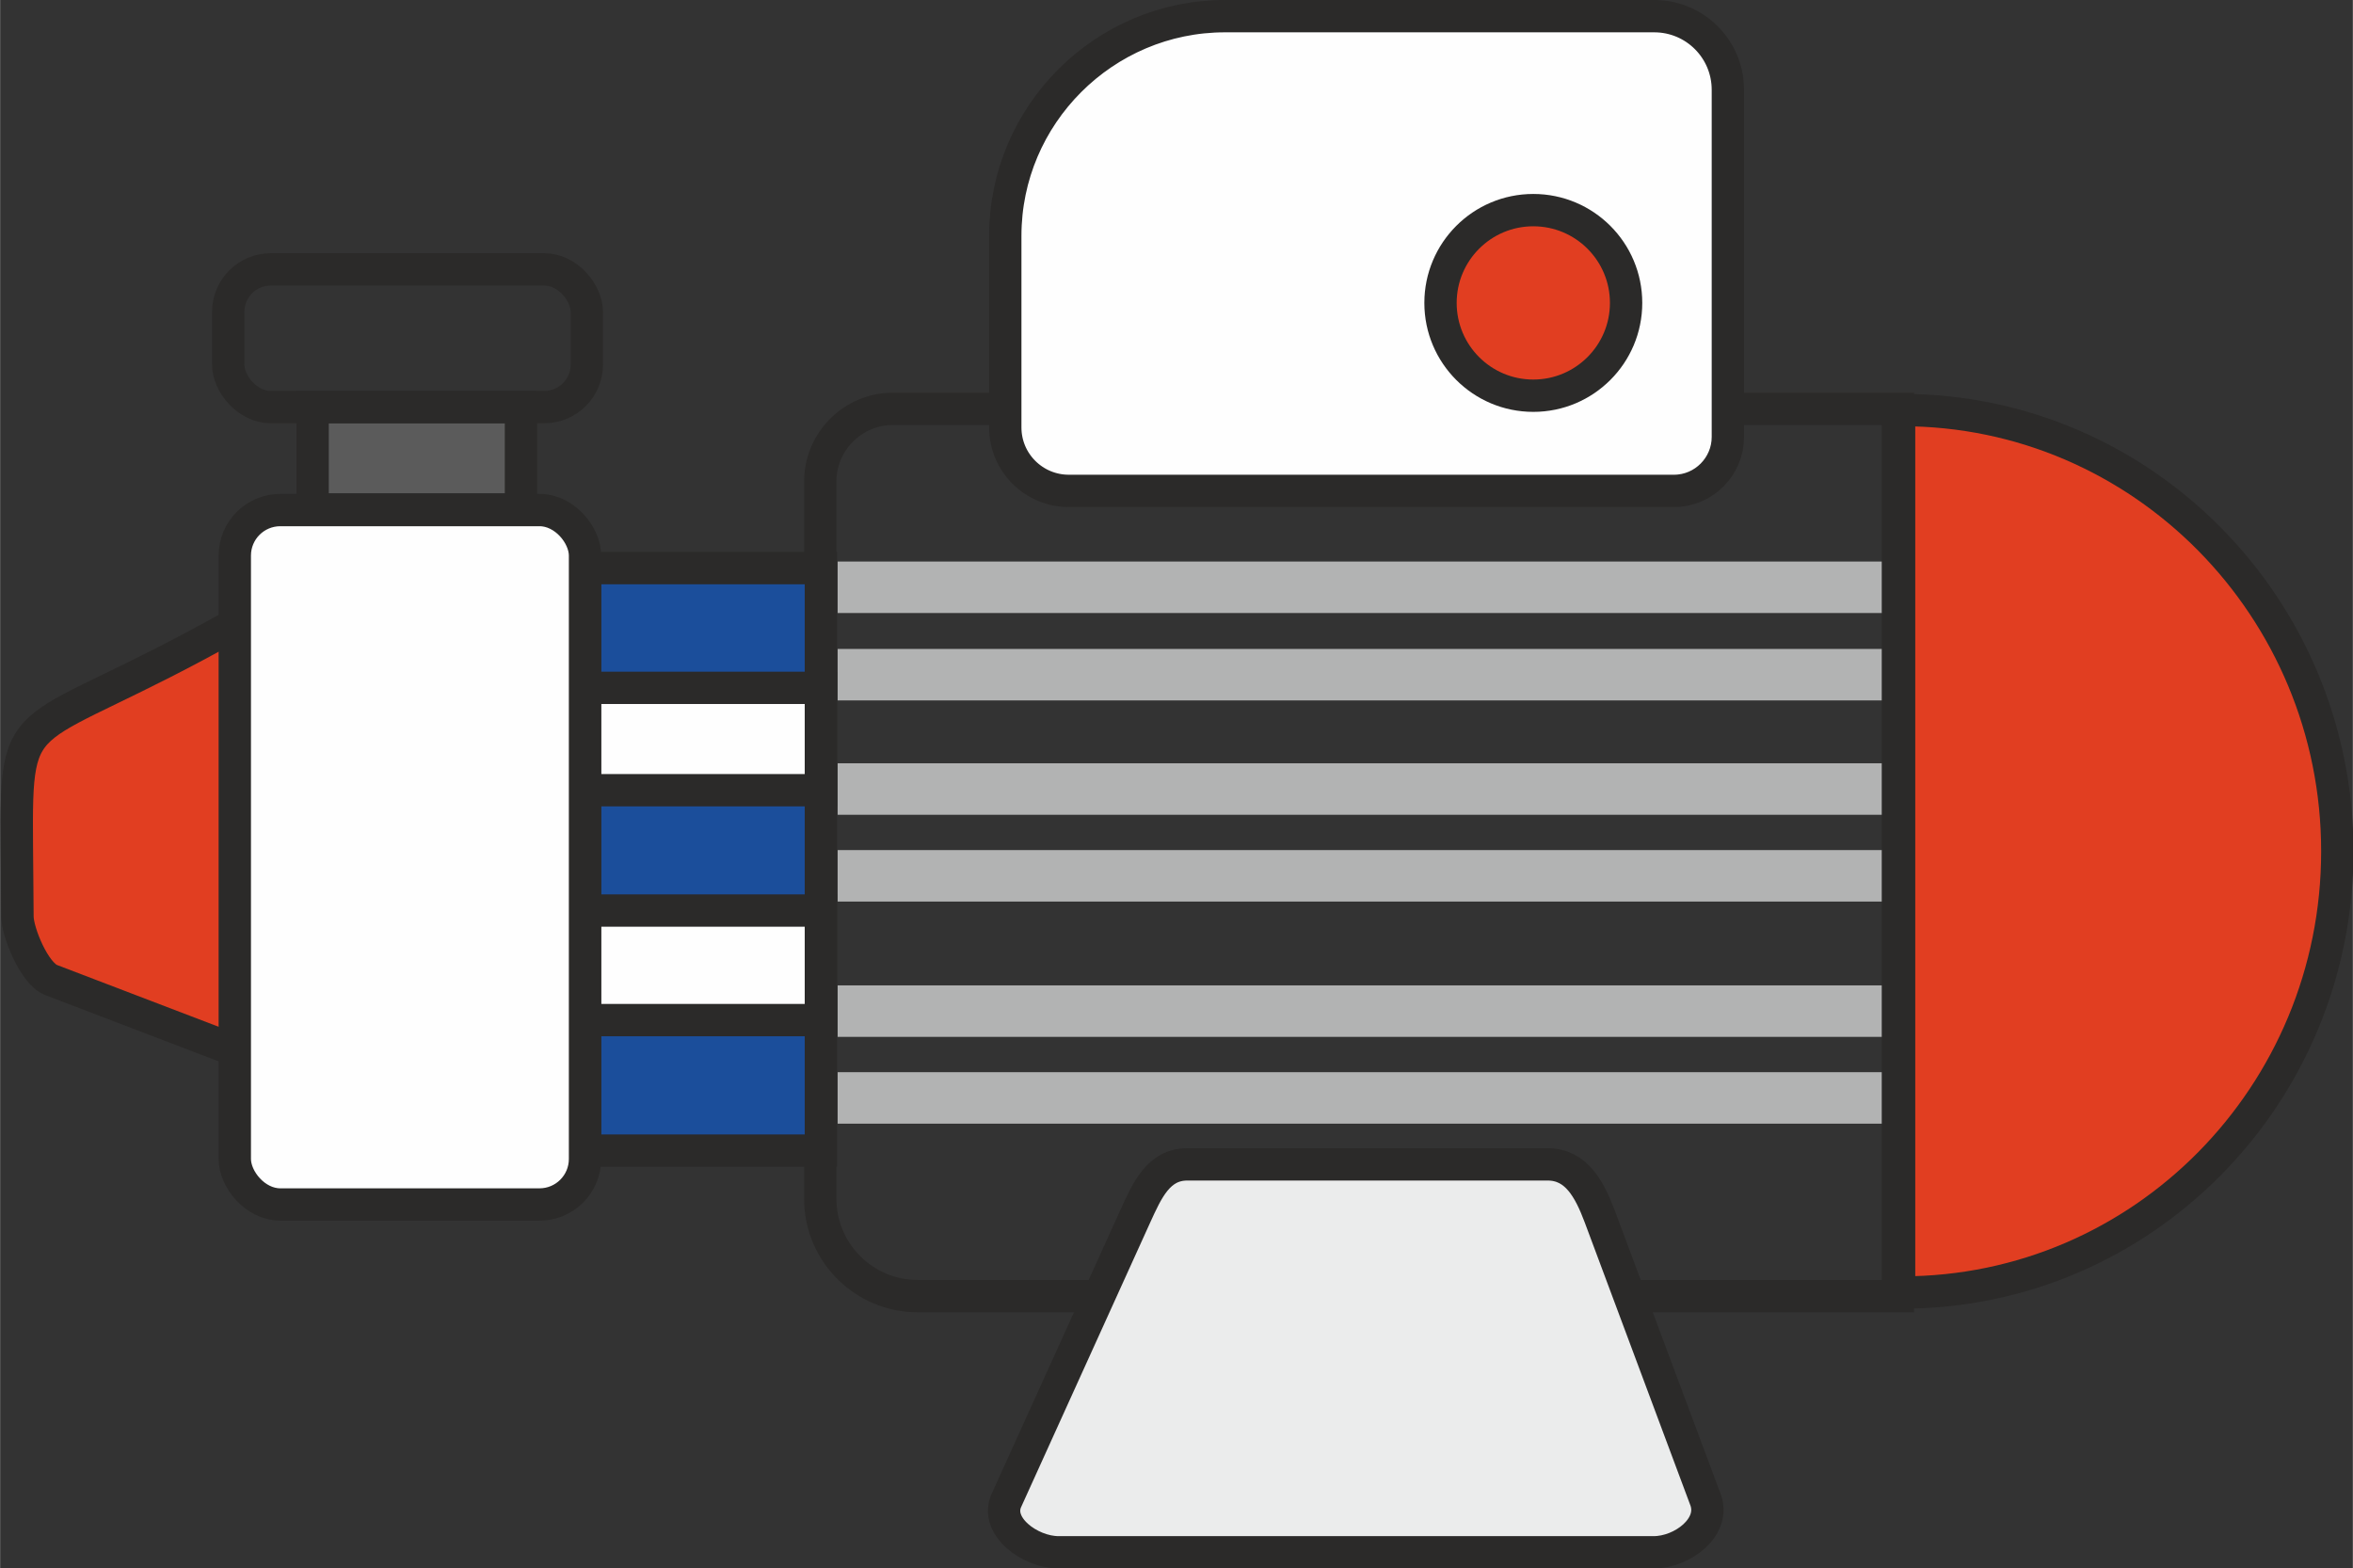 <?xml version="1.0" encoding="UTF-8"?>
<!DOCTYPE svg PUBLIC "-//W3C//DTD SVG 1.1//EN" "http://www.w3.org/Graphics/SVG/1.1/DTD/svg11.dtd">
<!-- Creator: CorelDRAW 2020 (64-Bit) -->
<svg xmlns="http://www.w3.org/2000/svg" xml:space="preserve" width="14.514mm" height="9.675mm" version="1.1" style="shape-rendering:geometricPrecision; text-rendering:geometricPrecision; image-rendering:optimizeQuality; fill-rule:evenodd; clip-rule:evenodd"
viewBox="0 0 39.3 26.2"
 xmlns:xlink="http://www.w3.org/1999/xlink"
 xmlns:xodm="http://www.corel.com/coreldraw/odm/2003">
 <rect x="0" y="0" width="39.3" height="26.2" fill="#333333" stroke="none"/>
 <defs>
  <style type="text/css">
   <![CDATA[
    .str0 {stroke:#2B2A29;stroke-width:0.54;stroke-miterlimit:22.926}
    .fil0 {fill:none}
    .fil5 {fill:#FEFEFE}
    .fil6 {fill:#FEFEFE}
    .fil3 {fill:#EBECEC}
    .fil7 {fill:#B2B3B3}
    .fil4 {fill:#5B5B5B}
    .fil2 {fill:#1B4E9B}
    .fil1 {fill:#E13E21}
   ]]>
  </style>
 </defs>
 <g id="Слой_x0020_1">
  <path class="fil0 str0" d="M14.91 6.83l16.79 0 0 14.82 -16.38 0c-0.89,0 -1.62,-0.73 -1.62,-1.62l0 -11.99c0,-0.66 0.54,-1.21 1.21,-1.21z"/>
  <path class="fil1 str0" d="M31.77 6.85c4.01,0 7.27,3.3 7.27,7.37 0,4.07 -3.25,7.37 -7.27,7.37 -0.02,0 -0.04,-0 -0.05,-0l0 -14.74c0.02,-0 0.04,-0 0.05,-0z"/>
  <rect class="fil2 str0" x="9.77" y="9.49" width="3.94" height="9.73"/>
  <path class="fil3 str0" d="M17.69 25.93l9.93 0c0.48,0 1.03,-0.42 0.87,-0.87l-1.77 -4.74c-0.17,-0.45 -0.39,-0.87 -0.87,-0.87l-6.02 0c-0.48,0 -0.67,0.43 -0.87,0.87l-2.15 4.74c-0.2,0.43 0.39,0.87 0.87,0.87z"/>
  <path class="fil1 str0" d="M3.92 10.43c-0.01,0 -0.01,0.01 -0.02,0.01 -3.56,2 -3.64,1.21 -3.62,3.7 0,0.29 0.01,0.79 0.01,1.17 0,0.26 0.28,0.95 0.56,1.06l3.06 1.17c0.01,0 0.01,0.01 0.02,0.01l0 -7.12z"/>
  <rect class="fil4 str0" x="5.22" y="6.8" width="3.48" height="1.71"/>
  <rect class="fil0 str0" x="3.81" y="4.5" width="5.99" height="2.3" rx="0.71" ry="0.71"/>
  <rect class="fil5 str0" x="9.77" y="11.49" width="3.94" height="1.71"/>
  <rect class="fil5 str0" x="9.77" y="15.21" width="3.94" height="1.83"/>
  <path class="fil6 str0" d="M20.46 0.27l7.17 0c0.68,0 1.23,0.55 1.23,1.23l0 5.8c0,0.49 -0.4,0.9 -0.9,0.9l-10.11 0c-0.58,0 -1.06,-0.47 -1.06,-1.06l0 -3.2c0,-2.02 1.65,-3.67 3.67,-3.67z"/>
  <circle class="fil1 str0" cx="25.61" cy="5.06" r="1.55"/>
  <rect class="fil7" x="13.99" y="9.38" width="17.44" height="0.86"/>
  <rect class="fil7" x="13.99" y="10.84" width="17.44" height="0.86"/>
  <rect class="fil7" x="13.99" y="12.75" width="17.44" height="0.86"/>
  <rect class="fil7" x="13.99" y="14.2" width="17.44" height="0.86"/>
  <rect class="fil7" x="13.99" y="16.46" width="17.44" height="0.86"/>
  <rect class="fil7" x="13.99" y="17.91" width="17.44" height="0.86"/>
  <rect class="fil5 str0" x="3.92" y="8.52" width="5.85" height="11.6" rx="0.76" ry="0.76"/>
 </g>
</svg>
